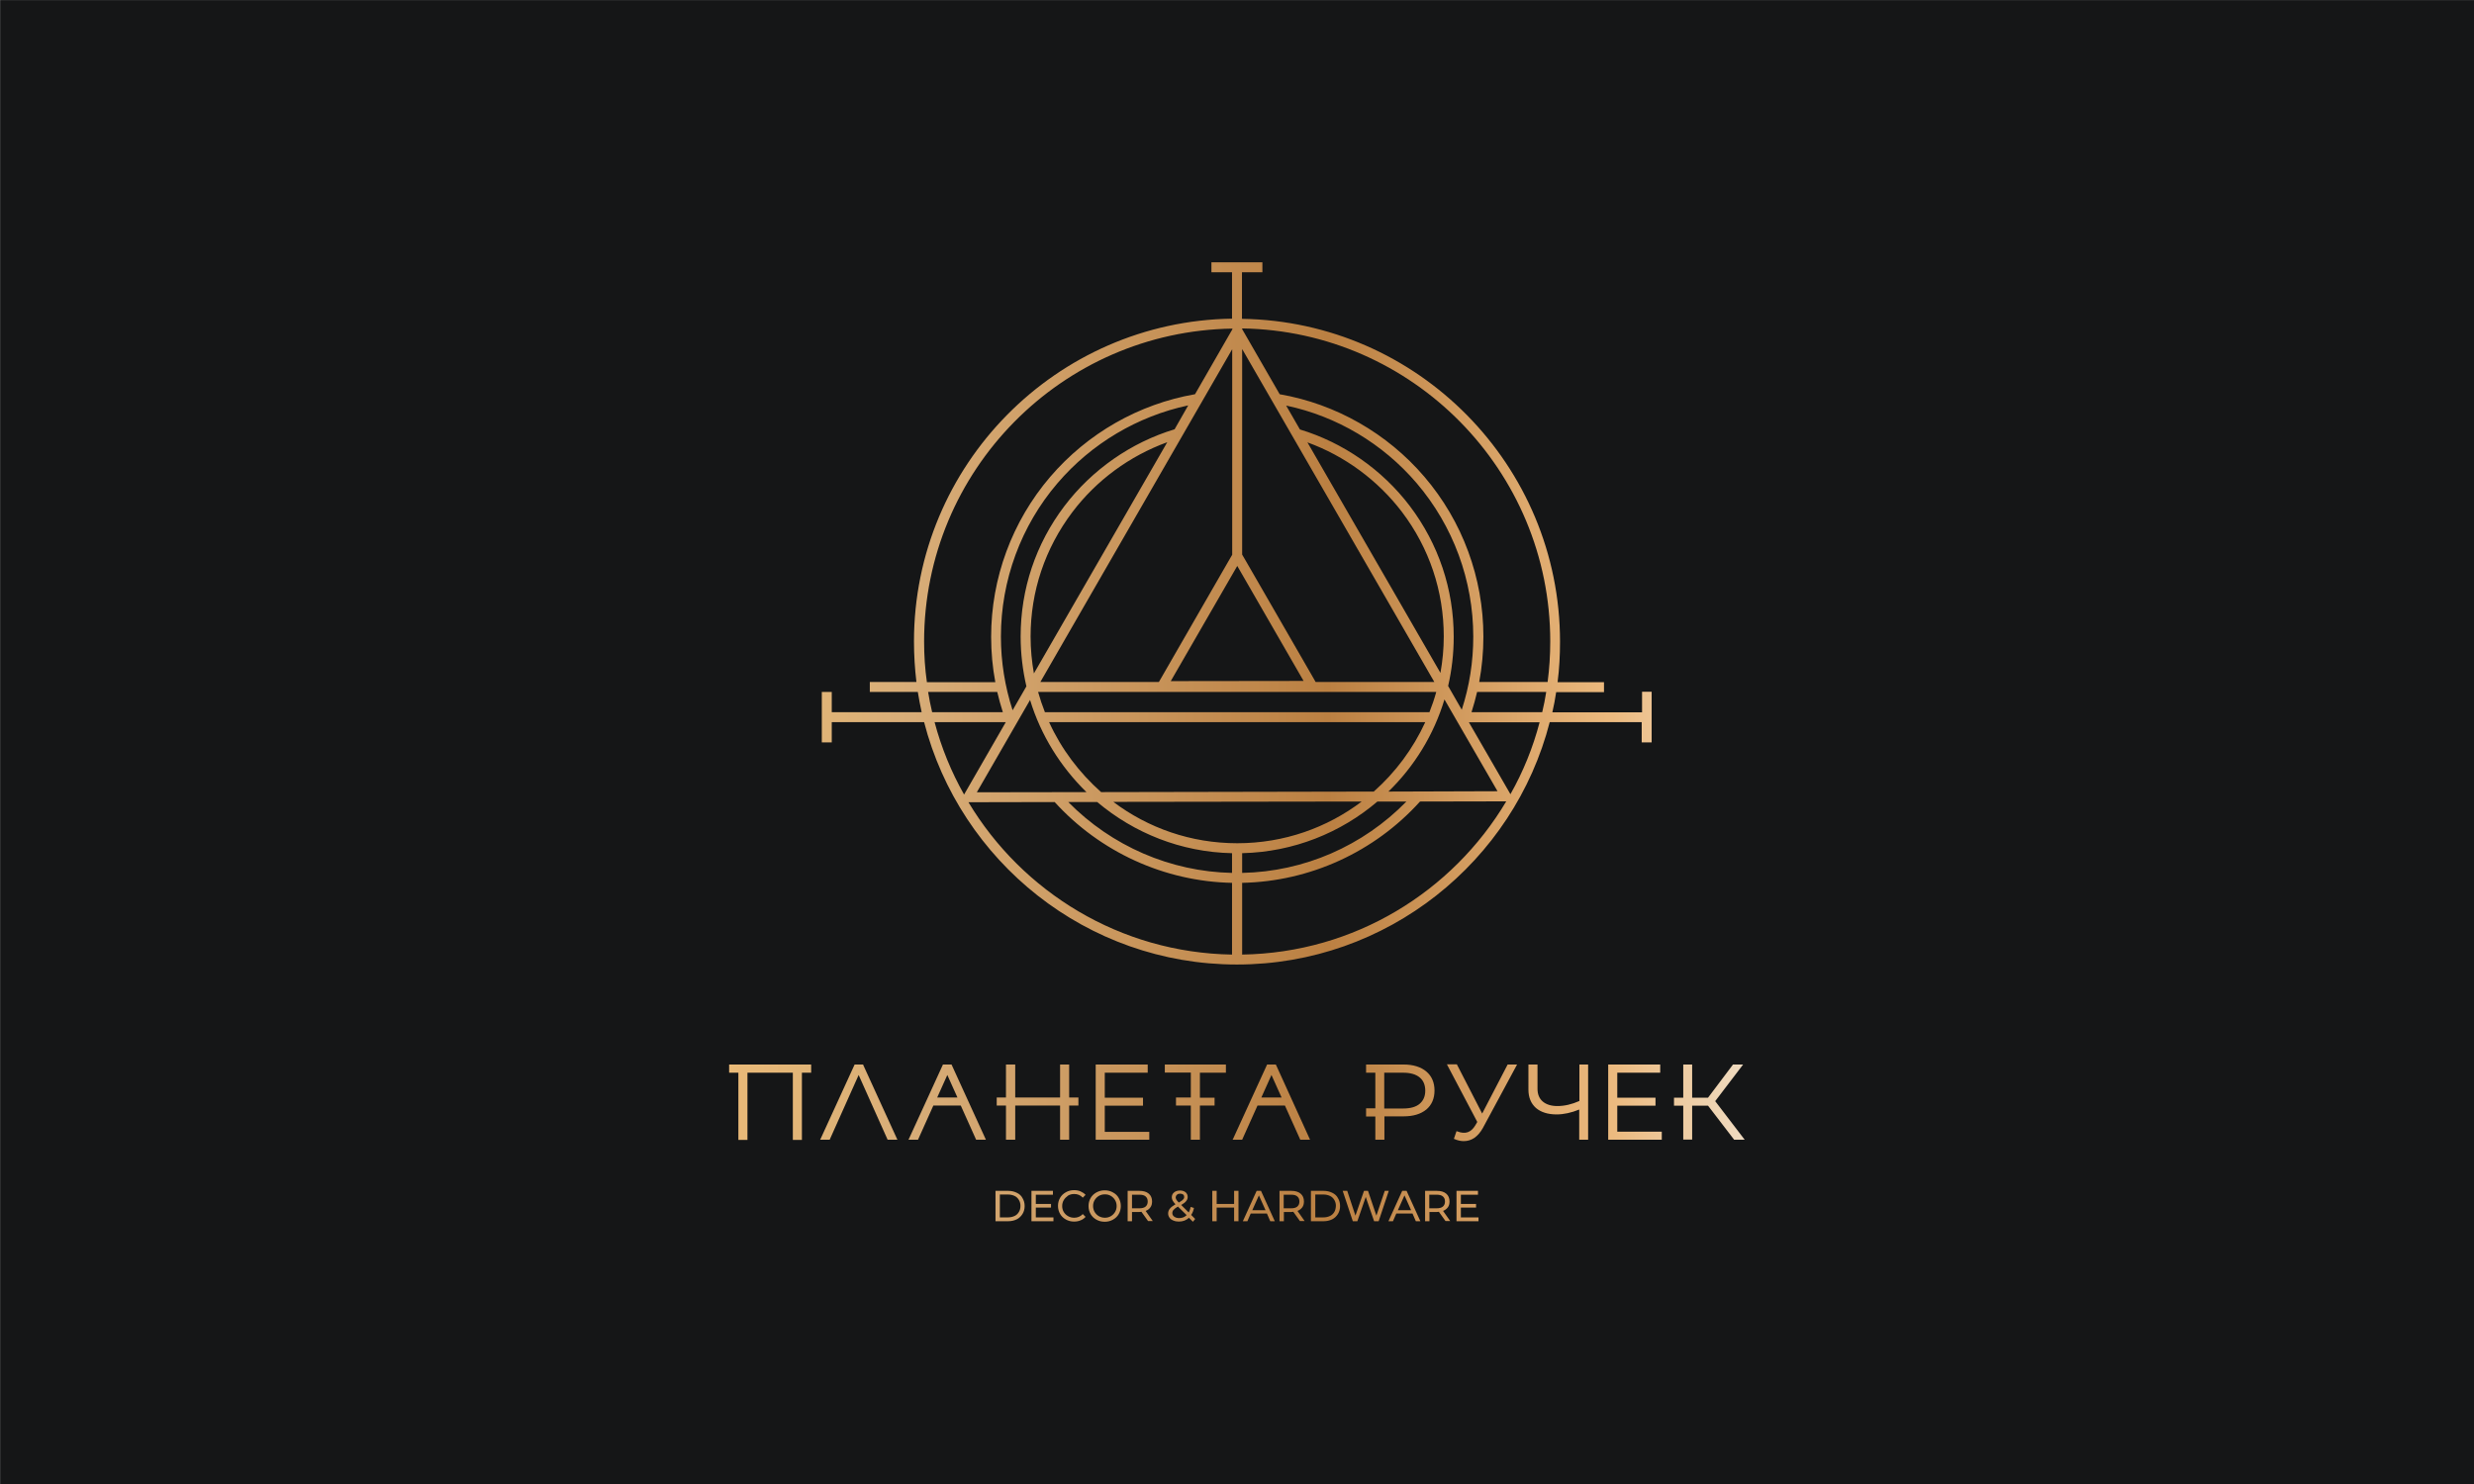 <?xml version="1.0" encoding="utf-8"?>
<!-- Generator: Adobe Illustrator 26.0.1, SVG Export Plug-In . SVG Version: 6.00 Build 0)  -->
<svg version="1.1" id="Слой_1" xmlns="http://www.w3.org/2000/svg" xmlns:xlink="http://www.w3.org/1999/xlink" x="0px" y="0px"
	 viewBox="0 0 1417.3 850.4" style="enable-background:new 0 0 1417.3 850.4;" xml:space="preserve">
<style type="text/css">
	.st0{fill:#151617;}
	.st1{fill:url(#SVGID_1_);}
	.st2{fill:#CB9746;}
	.st3{fill:url(#SVGID_00000076576815526365288290000017644318234547111861_);}
	.st4{fill:url(#SVGID_00000036959671282407767670000012547373267923548810_);}
	.st5{fill:url(#SVGID_00000166655418780239891200000004190268016370602123_);}
	.st6{fill:url(#SVGID_00000031179488371786743910000011662599885089502398_);}
</style>
<g>
	
		<rect x="283.5" y="-283.5" transform="matrix(-1.836970e-16 1 -1 -1.836970e-16 1133.858 -283.465)" class="st0" width="850.4" height="1417.3"/>
	<linearGradient id="SVGID_1_" gradientUnits="userSpaceOnUse" x1="417.793" y1="425.197" x2="999.53" y2="425.197">
		<stop  offset="0" style="stop-color:#EABA78"/>
		<stop  offset="9.561790e-02" style="stop-color:#DFB377"/>
		<stop  offset="0.18" style="stop-color:#D8AD78"/>
		<stop  offset="0.59" style="stop-color:#BB8042"/>
		<stop  offset="0.87" style="stop-color:#ECBA7F"/>
		<stop  offset="1" style="stop-color:#EFDBC1"/>
	</linearGradient>
	<path class="st1" d="M940.7,396.5v11.7h-51.4c0.9-3.8,1.6-7.7,2.2-11.6h27.4v-5.7h-26.6c1-7.6,1.4-15.3,1.4-23.2
		c0-101.1-81.5-183.5-182.2-185V156h11.7v-5.7h-29.2v5.7h11.8v26.6c-100.7,1.5-182.2,83.9-182.2,185c0,7.9,0.5,15.6,1.4,23.2h-26.7
		v5.7h27.5c0.6,3.9,1.4,7.8,2.2,11.6h-51.5v-11.6h-5.7v28.9h5.7v-11.6h52.9c20.6,79.8,93.1,138.9,179.2,138.9
		c86.1,0,158.7-59.1,179.2-138.9h52.7v11.6h5.7v-29H940.7z M711.6,200l110.1,190.8h-68l-2-3.5l-38-65.9l-2.1-3.6V200z M663.9,390.8
		H596l109.9-190.7v117.8l-2.1,3.6l-38,66L663.9,390.8z M822.8,396.5c-1.1,4-2.4,7.8-3.9,11.6H598.6c-1.5-3.8-2.8-7.7-3.9-11.6H822.8
		z M592.3,385.9c-1.2-6.8-1.9-13.9-1.9-21.1c0-26,8.3-50.6,23.9-71.3c13.8-18.3,32.9-32.3,54.4-40.1L592.3,385.9z M672.9,246
		c-24.9,7.5-47.4,23.2-63.2,44.1c-16.4,21.7-25,47.5-25,74.7c0,9.8,1.2,19.4,3.3,28.5l-7.9,13.7c-4.4-13.6-6.7-27.7-6.7-42.2
		c0-32.2,11.5-63.5,32.4-87.9c19.5-22.8,45.9-38.4,74.9-44.6L672.9,246z M590.1,401.1c6.2,20.3,17.5,38.3,32.3,52.8l-62.8,0.1
		L590.1,401.1z M601,413.8h215.5c-7,15.3-17.1,28.8-29.5,39.8l-156.2,0.3C618.3,442.8,608,429.2,601,413.8z M789.1,459.3l16.6,0
		c-24.8,25.4-58.6,40.2-94.1,40.9v-11.3C741.1,488.2,768.1,477.2,789.1,459.3z M795.4,453.6c14.8-14.4,26-32.5,32.1-52.8l30.4,52.6
		L795.4,453.6z M749,253.5c21.3,7.7,40.3,21.7,54.1,39.8c15.7,20.7,24,45.4,24,71.5c0,7.1-0.7,14-1.9,20.8L749,253.5z M829.6,393.1
		c2.1-9.1,3.2-18.5,3.2-28.2c0-27.3-8.7-53.2-25.2-75c-15.8-20.8-38.1-36.3-62.9-43.8l-7.9-13.7c29,6.1,55.4,21.8,74.8,44.5
		c20.9,24.5,32.4,55.7,32.4,87.9c0,14.4-2.2,28.4-6.6,41.9L829.6,393.1z M708.8,324.3l38,65.9l-76.1,0.1L708.8,324.3z M529.4,367.6
		c0-98,78.9-177.8,176.6-179.3v0.4l-21.4,37.2c-32.2,5.6-61.6,22.4-83,47.4c-21.8,25.5-33.8,58-33.8,91.6c0,8.8,0.8,17.5,2.4,26
		h-39.2C529.9,383.2,529.4,375.5,529.4,367.6z M531.7,396.5h39.6c0.9,3.9,2,7.8,3.2,11.6H534C533.1,404.3,532.3,400.4,531.7,396.5z
		 M535.4,413.8h40.8l-23.9,41.5C545,442.4,539.3,428.5,535.4,413.8z M705.9,547c-64.1-1-120.2-35.8-151.1-87.3l49.4-0.1
		c26.1,28.7,62.9,45.5,101.6,46.3V547z M705.9,500.2c-35.4-0.7-69.1-15.4-93.9-40.6l16.6,0c21,17.7,47.9,28.7,77.2,29.3V500.2z
		 M637.8,459.5l142.3-0.2c-19.8,15-44.5,23.9-71.3,23.9C682.1,483.2,657.6,474.4,637.8,459.5z M711.6,547v-41.1
		c38.9-0.8,75.8-17.7,101.9-46.6l49.4-0.1C832.1,511,775.9,546,711.6,547z M865.3,455.1l-23.8-41.2h40.5
		C878.2,428.4,872.6,442.2,865.3,455.1z M883.5,408.1H843c1.2-3.8,2.3-7.7,3.2-11.6h39.6C885.2,400.4,884.4,404.3,883.5,408.1z
		 M886.6,390.8h-39.2c1.6-8.5,2.4-17.2,2.4-26c0-33.6-12-66.1-33.8-91.6c-21.3-24.9-50.7-41.7-82.9-47.3l-21.5-37.3v-0.4
		c97.6,1.5,176.5,81.4,176.5,179.3C888.1,375.5,887.6,383.2,886.6,390.8z M582.5,683.5c-1.4-0.7-3.1-1.1-4.9-1.1h-7.3v17.4h7.3
		c1.8,0,3.5-0.4,4.9-1.1c1.4-0.7,2.5-1.8,3.3-3.1c0.8-1.3,1.2-2.8,1.2-4.5c0-1.7-0.4-3.2-1.2-4.5C585.1,685.2,584,684.2,582.5,683.5
		z M583.7,694.5c-0.6,1-1.4,1.8-2.5,2.3c-1.1,0.5-2.3,0.8-3.7,0.8h-4.7v-13.1h4.7c1.4,0,2.6,0.3,3.7,0.8c1.1,0.5,1.9,1.3,2.5,2.3
		c0.6,1,0.9,2.1,0.9,3.4C584.6,692.4,584.3,693.5,583.7,694.5z M593.3,697.6h10.2v2.2h-12.6v-17.4h12.3v2.2h-9.8v5.3h8.7v2.1h-8.7
		V697.6z M609.4,687.7c-0.6,1-0.9,2.2-0.9,3.4c0,1.3,0.3,2.4,0.9,3.4c0.6,1,1.4,1.8,2.5,2.4c1,0.6,2.2,0.9,3.5,0.9
		c1.9,0,3.6-0.7,4.9-2.1l1.6,1.6c-0.8,0.9-1.8,1.6-2.9,2c-1.1,0.5-2.4,0.7-3.7,0.7c-1.7,0-3.3-0.4-4.7-1.2c-1.4-0.8-2.5-1.8-3.3-3.2
		c-0.8-1.4-1.2-2.9-1.2-4.6c0-1.7,0.4-3.2,1.2-4.6c0.8-1.4,1.9-2.4,3.3-3.2c1.4-0.8,3-1.2,4.7-1.2c1.4,0,2.6,0.2,3.7,0.7
		c1.1,0.5,2.1,1.1,2.9,2l-1.6,1.6c-1.3-1.4-2.9-2.1-4.9-2.1c-1.3,0-2.5,0.3-3.5,0.9C610.8,685.9,610,686.7,609.4,687.7z
		 M637.6,683.3c-1.4-0.8-3-1.2-4.7-1.2c-1.8,0-3.3,0.4-4.8,1.2c-1.4,0.8-2.5,1.8-3.3,3.2c-0.8,1.4-1.2,2.9-1.2,4.6
		c0,1.7,0.4,3.2,1.2,4.6c0.8,1.4,1.9,2.4,3.3,3.2c1.4,0.8,3,1.2,4.8,1.2c1.7,0,3.3-0.4,4.7-1.2c1.4-0.8,2.5-1.8,3.3-3.2
		c0.8-1.4,1.2-2.9,1.2-4.6c0-1.7-0.4-3.2-1.2-4.6C640.2,685.2,639.1,684.1,637.6,683.3z M638.8,694.5c-0.6,1-1.4,1.8-2.4,2.4
		c-1,0.6-2.2,0.9-3.4,0.9c-1.3,0-2.4-0.3-3.5-0.9c-1-0.6-1.8-1.4-2.4-2.4c-0.6-1-0.9-2.2-0.9-3.4c0-1.3,0.3-2.4,0.9-3.4
		c0.6-1,1.4-1.8,2.4-2.4c1-0.6,2.2-0.9,3.5-0.9c1.3,0,2.4,0.3,3.4,0.9c1,0.6,1.8,1.4,2.4,2.4c0.6,1,0.9,2.2,0.9,3.4
		C639.7,692.4,639.4,693.5,638.8,694.5z M659,691.9c0.7-0.9,1-2.1,1-3.4c0-1.9-0.6-3.4-1.9-4.5c-1.3-1.1-3.1-1.6-5.3-1.6H646v17.4
		h2.5v-5.3h4.3c0.3,0,0.6,0,1.1-0.1l3.8,5.3h2.7l-4.1-5.8C657.4,693.5,658.4,692.8,659,691.9z M652.7,692.4h-4.2v-7.8h4.2
		c1.6,0,2.8,0.3,3.6,1c0.8,0.7,1.2,1.6,1.2,2.9c0,1.3-0.4,2.2-1.2,2.9C655.5,692.1,654.2,692.4,652.7,692.4z M684,692.2l-1.9-0.6
		c-0.2,1.2-0.6,2.2-1.1,3.2l-4.3-4.3c1.3-0.8,2.3-1.5,2.8-2.2c0.6-0.7,0.9-1.5,0.9-2.4c0-1.1-0.4-2-1.2-2.7c-0.8-0.6-1.8-1-3.2-1
		c-1.4,0-2.6,0.4-3.4,1.1c-0.9,0.7-1.3,1.7-1.3,2.8c0,0.7,0.2,1.3,0.5,1.9c0.3,0.6,0.9,1.3,1.6,2.1c-1.5,0.9-2.6,1.7-3.2,2.5
		c-0.7,0.8-1,1.8-1,2.8c0,0.9,0.3,1.7,0.8,2.4c0.5,0.7,1.2,1.2,2.2,1.6c0.9,0.4,2,0.6,3.1,0.6c2.3,0,4.3-0.7,5.8-2.2l2.3,2.3
		l1.3-1.6l-2.3-2.3C683.2,695,683.7,693.7,684,692.2z M674.3,684.6c0.4-0.4,1-0.6,1.8-0.6c0.7,0,1.3,0.2,1.7,0.5
		c0.4,0.3,0.6,0.8,0.6,1.4c0,0.5-0.2,1.1-0.7,1.5c-0.4,0.5-1.2,1-2.4,1.7c-0.7-0.7-1.2-1.3-1.4-1.7c-0.2-0.4-0.4-0.8-0.4-1.3
		C673.6,685.5,673.8,685,674.3,684.6z M675.5,698c-1.2,0-2.1-0.3-2.8-0.8s-1.1-1.2-1.1-2c0-0.7,0.2-1.4,0.7-1.9
		c0.5-0.6,1.3-1.2,2.5-1.9l5,4.9C678.6,697.5,677.2,698,675.5,698z M707,682.4h2.5v17.4H707V692h-10v7.8h-2.5v-17.4h2.5v7.5h10
		V682.4z M719.9,682.4l-7.9,17.4h2.6l1.9-4.4h9.3l1.9,4.4h2.6l-7.9-17.4H719.9z M717.4,693.5l3.8-8.5l3.8,8.5H717.4z M746,691.9
		c0.7-0.9,1-2.1,1-3.4c0-1.9-0.6-3.4-1.9-4.5c-1.3-1.1-3.1-1.6-5.3-1.6h-6.8v17.4h2.5v-5.3h4.3c0.3,0,0.6,0,1.1-0.1l3.8,5.3h2.7
		l-4.1-5.8C744.4,693.5,745.3,692.8,746,691.9z M739.6,692.4h-4.2v-7.8h4.2c1.6,0,2.8,0.3,3.6,1c0.8,0.7,1.2,1.6,1.2,2.9
		c0,1.3-0.4,2.2-1.2,2.9C742.4,692.1,741.2,692.4,739.6,692.4z M763.2,683.5c-1.4-0.7-3.1-1.1-4.9-1.1H751v17.4h7.3
		c1.8,0,3.5-0.4,4.9-1.1c1.4-0.7,2.5-1.8,3.3-3.1c0.8-1.3,1.2-2.8,1.2-4.5c0-1.7-0.4-3.2-1.2-4.5
		C765.8,685.2,764.7,684.2,763.2,683.5z M764.4,694.5c-0.6,1-1.4,1.8-2.5,2.3c-1.1,0.5-2.3,0.8-3.7,0.8h-4.7v-13.1h4.7
		c1.4,0,2.6,0.3,3.7,0.8c1.1,0.5,1.9,1.3,2.5,2.3c0.6,1,0.9,2.1,0.9,3.4C765.2,692.4,765,693.5,764.4,694.5z M795.6,682.4l-5.8,17.4
		h-2.6l-4.8-13.9l-4.8,13.9H775l-5.8-17.4h2.6l4.7,14.2l4.9-14.2h2.3l4.8,14.2l4.8-14.2H795.6z M803.3,682.4l-7.9,17.4h2.6l1.9-4.4
		h9.3l1.9,4.4h2.6l-7.9-17.4H803.3z M800.8,693.5l3.8-8.5l3.8,8.5H800.8z M829.4,691.9c0.7-0.9,1-2.1,1-3.4c0-1.9-0.6-3.4-1.9-4.5
		c-1.3-1.1-3.1-1.6-5.3-1.6h-6.8v17.4h2.5v-5.3h4.3c0.3,0,0.6,0,1.1-0.1l3.8,5.3h2.7l-4.1-5.8C827.7,693.5,828.7,692.8,829.4,691.9z
		 M823,692.4h-4.2v-7.8h4.2c1.6,0,2.8,0.3,3.6,1c0.8,0.7,1.2,1.6,1.2,2.9c0,1.3-0.4,2.2-1.2,2.9C825.8,692.1,824.6,692.4,823,692.4z
		 M836.9,697.6H847v2.2h-12.6v-17.4h12.3v2.2h-9.8v5.3h8.7v2.1h-8.7V697.6z M494.5,610.2l19.6,42.9h-5.6L491.9,616l-16.6,37.1h-5.5
		l0.3-0.5l19.5-42.6h4.9L494.5,610.2z M545.1,610h-4.9l-19.5,42.6l-0.3,0.5h5.5l8.8-19.6h15.7l8.8,19.6h5.6l-19.6-42.9L545.1,610z
		 M536.9,628.9l5.8-12.9l5.8,12.9H536.9z M576.3,633.5H571v-4.6h5.3V610h5.3v18.9h25.7V610h5.2v18.9h5.3v4.6h-5.3v19.6h-5.2v-19.6
		h-25.7v19.6h-5.3V633.5z M658.4,653.1h-30.7V610h29.8v4.7h-24.6v14.3h21.9v4.6h-21.9v15h25.5V653.1z M787.8,653.1h5.3v-13.4h11
		c5.5,0,9.8-1.3,13-3.9c3.1-2.6,4.7-6.3,4.7-10.9c0-4.6-1.6-8.3-4.7-10.9c-3.1-2.6-7.5-4-13-4h-2.6v0h-18.9v4.7h5.3v20.4h-5.3v4.7
		h5.3V653.1z M793,614.7h8.4v0h2.5c4.1,0,7.2,0.9,9.4,2.7c2.1,1.7,3.2,4.3,3.2,7.6c0,3.2-1.1,5.7-3.2,7.5c-2.1,1.8-5.3,2.7-9.4,2.7
		H793V614.7z M863.7,610h5.4l-19.5,36.2c-1.4,2.6-3.1,4.5-4.9,5.8c-1.9,1.3-4,1.9-6.2,1.9c-1.7,0-3.5-0.4-5.3-1.2l-0.3-0.1l1.5-4.4
		l0.4,0.1c4.6,1.8,7.9,0.7,10.4-3.5l1.1-1.9l-17.4-33h5.7l0.1,0.2l14.4,28L863.7,610z M904.7,610h5.1v43.1h-5.1v-17.3
		c-4.4,1.8-8.8,2.8-13,2.8c-5,0-9-1.3-11.8-3.7c-2.8-2.5-4.3-6-4.3-10.5V610h5.2v13.9c0,3.1,1,5.6,3,7.3c2,1.7,4.8,2.6,8.4,2.6
		c4.1,0,8.3-1,12.6-2.9V610z M926.5,648.5H952v4.6h-30.7V610h29.8v4.7h-24.6v14.3h21.9v4.6h-21.9V648.5z M999.5,653.1h-6.1l-0.1-0.2
		l-14.8-19.3h-9.1v19.4h-5.1v-19.4H959V629h5.3v-19h5.1v19h6v0h3.1l14.3-19h5.8l-16,21L999.5,653.1z M417.8,610h46.9v4.7h-5.3v38.5
		h-5.2v-38.5h-26v38.5h-5.2v-38.5h-5.3V610z M695.8,633.5h-8.4v19.6h-5.2v-19.6h-8.5v-4.6h8.5v-14.3h-14.9V610h35v4.7h-14.9v14.3
		h8.4V633.5z M730.8,610h-4.9l-19.5,42.6l-0.3,0.5h5.5l8.8-19.6h15.7l8.8,19.6h5.6L731,610.2L730.8,610z M722.6,628.9l5.8-12.9
		l5.8,12.9H722.6z"/>
</g>
</svg>
